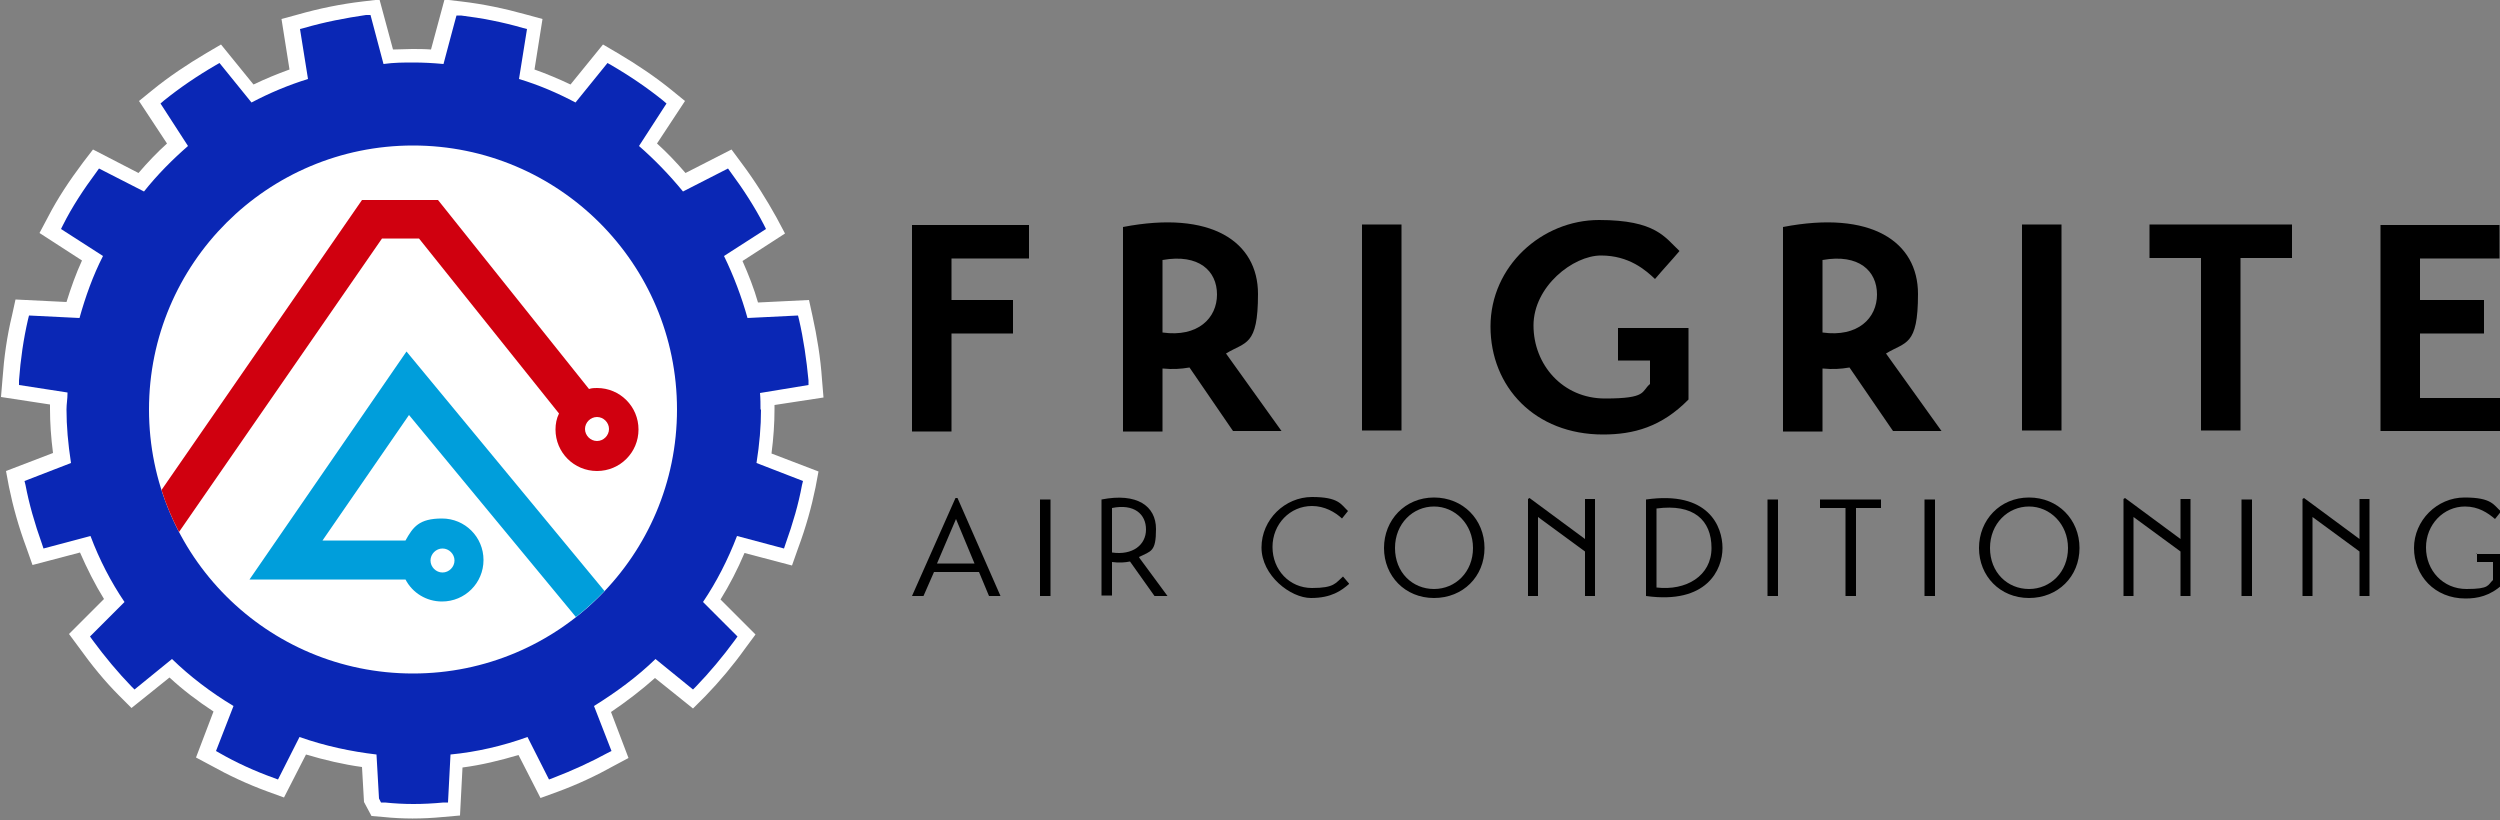 <?xml version="1.0" encoding="UTF-8"?>
<svg xmlns="http://www.w3.org/2000/svg" version="1.1" viewBox="0 0 500 164">
  <rect x="0" y="0" width="500" height="164" fill="#808080" stroke="none"/>
  <defs>
    <style>
      .cls-1 {
        fill: #009edb;
      }

      .cls-2 {
        fill: #d0000f;
      }

      .cls-3 {
        fill: #0a27b5;
      }

      .cls-4 {
        fill: #fff;
      }
    </style>
  </defs>
  <!-- Generator: Adobe Illustrator 28.6.0, SVG Export Plug-In . SVG Version: 1.2.0 Build 709)  -->
  <g>
    <g id="Layer_1">
      <g id="logo">
        <g id="logomark">
          <path class="cls-4" d="M82.6,163.7c-2,0-4-.1-5.9-.3l-2.4-.2-1.5-2.8-.4-7c-3.7-.5-7.5-1.4-11.2-2.5l-4.4,8.6-3.3-1.2c-4.1-1.5-7.9-3.3-11.3-5.2l-3-1.6,3.5-9.2c-3.2-2.1-6.1-4.3-8.8-6.8l-7.6,6.1-2.5-2.5c-2.8-2.8-5.5-6.1-8-9.6l-2-2.7,7-7c-1.8-2.9-3.4-6.1-4.8-9.3l-9.5,2.5-1.2-3.4c-1.6-4.3-2.7-8.3-3.5-12.2l-.6-3.2,9.4-3.6c-.4-3.1-.6-6-.6-8.8s0-.6,0-.9l-9.8-1.5.3-3.6c.3-4.3.9-8.6,1.9-12.7l.7-3.2,10.2.5c.9-2.9,1.9-5.7,3.1-8.3l-8.5-5.5,1.7-3.2c1.9-3.7,4.3-7.3,7-10.9l2-2.6,9.1,4.7c1.8-2.1,3.7-4.1,5.7-5.9l-5.6-8.5,2.7-2.2c3.2-2.6,6.9-5.1,10.8-7.4l2.9-1.7,6.5,8c2.3-1.1,4.7-2.1,7.2-3l-1.6-10.1,3.3-.9c4.2-1.2,8.6-2.1,12.9-2.6l3.4-.4,2.7,10c1.3,0,2.6-.1,3.8-.1s2.5,0,3.8.1l2.7-10,3.4.4c4.3.5,8.6,1.4,12.9,2.6l3.3.9-1.6,10.1c2.5.9,4.9,1.9,7.2,3l6.5-8,2.9,1.7c3.9,2.3,7.6,4.8,10.8,7.4l2.7,2.2-5.6,8.5c2,1.8,3.9,3.8,5.7,5.9l9.2-4.7,2,2.7c2.7,3.6,5,7.3,7,10.9l1.7,3.2-8.5,5.5c1.2,2.7,2.3,5.5,3.1,8.3l10.2-.5.7,3.2c.9,4.1,1.6,8.3,1.9,12.7l.3,3.6-9.8,1.5c0,.3,0,.6,0,.9,0,2.8-.2,5.7-.6,8.8l9.4,3.6-.6,3.2c-.8,3.9-1.9,7.9-3.5,12.2l-1.2,3.4-9.5-2.5c-1.4,3.3-3,6.4-4.8,9.3l7,7-2,2.7c-2.5,3.5-5.2,6.7-8,9.6l-2.5,2.5-7.6-6.1c-2.7,2.4-5.7,4.7-8.8,6.8l3.5,9.2-3,1.6c-3.4,1.9-7.2,3.7-11.3,5.2l-3.3,1.2-4.4-8.6c-3.7,1.1-7.4,2-11.2,2.5l-.5,9.6-3.4.3c-2.1.2-4.1.3-6.2.3Z"/>
          <path class="cls-3" d="M152.1,81.9c0-1.1,0-2.2-.1-3.3h0c0,0,9.7-1.6,9.7-1.6v-.9c-.4-4.2-1-8.3-1.9-12.2l-.2-.8-10.1.5c-1.2-4.3-2.8-8.5-4.7-12.4l8.4-5.4-.4-.8c-1.8-3.5-4.1-7.1-6.7-10.6l-.5-.7-9,4.6c-2.7-3.3-5.7-6.4-8.8-9.1l5.5-8.5-.7-.6c-3.1-2.5-6.6-4.9-10.4-7.1l-.7-.4-6.4,7.9c-3.6-1.9-7.3-3.5-11.3-4.7l1.6-10-.8-.2c-4.1-1.2-8.3-2-12.4-2.5h-.9c0-.1-2.6,9.7-2.6,9.7-2.1-.2-4.1-.3-6-.3s-3.9,0-6,.3l-2.6-9.8h-.9c-4.1.6-8.3,1.4-12.4,2.6l-.8.2,1.6,10c-3.9,1.2-7.7,2.8-11.3,4.7l-6.4-7.9-.7.4c-3.8,2.2-7.3,4.6-10.4,7.1l-.7.6,5.5,8.5c-3.1,2.7-6.1,5.7-8.8,9.1l-9-4.6-.5.7c-2.6,3.5-4.9,7-6.7,10.6l-.4.8,8.4,5.4c-2,3.9-3.5,8.1-4.7,12.4l-10.1-.5-.2.8c-.9,3.9-1.5,8-1.8,12.2v.9c0,0,9.7,1.5,9.7,1.5v.2c0,1.1-.2,2.1-.2,3.2,0,3.3.3,6.8.9,10.7l-9.3,3.6.2.8c.7,3.7,1.8,7.6,3.3,11.8l.3.9,9.4-2.5c1.8,4.8,4.1,9.2,6.8,13.2l-6.9,6.9.5.7c2.5,3.4,5.1,6.5,7.8,9.3l.6.6,7.5-6.1c3.6,3.5,7.8,6.7,12.3,9.4l-3.5,9,.7.4c3.3,1.9,7,3.6,10.9,5l.8.3,4.3-8.5c5.1,1.8,10.3,2.9,15.4,3.5l.5,8.8.4.8h.8c1.9.2,3.8.3,5.7.3s3.9-.1,6-.3h.9c0,0,.5-9.6.5-9.6,5.2-.5,10.4-1.7,15.4-3.5l4.3,8.5.8-.3c3.9-1.5,7.6-3.2,10.9-5l.8-.4-3.5-9c4.5-2.8,8.7-5.9,12.3-9.4l7.5,6.1.6-.6c2.7-2.8,5.3-5.9,7.8-9.3l.5-.7-6.9-6.9c2.7-4,5-8.5,6.8-13.2l9.4,2.5.3-.9c1.5-4.2,2.6-8,3.3-11.8l.2-.8-9.3-3.6c.6-3.8.9-7.3.9-10.7ZM82.6,134.7c-29.2,0-52.8-23.6-52.8-52.8s23.7-52.8,52.8-52.8,52.8,23.6,52.8,52.8-23.7,52.8-52.8,52.8Z"/>
          <path class="cls-1" d="M115.2,123.4c2-1.6,3.9-3.3,5.7-5.2l-39.6-47.9-31.4,45.6h31.2c1.4,2.7,4.2,4.4,7.3,4.4,4.6,0,8.3-3.7,8.3-8.3s-3.7-8.3-8.3-8.3-5.8,1.7-7.3,4.4h-16.6l17.3-25.1,33.3,40.3ZM88.5,109.7c1.3,0,2.4,1.1,2.4,2.4s-1.1,2.4-2.4,2.4-2.4-1.1-2.4-2.4,1.1-2.4,2.4-2.4Z"/>
          <path class="cls-2" d="M119.4,77.6c-.5,0-1,0-1.6.2l-30.2-37.8h-15.2l-40.1,58c.9,2.9,2.1,5.7,3.5,8.4l40.6-58.7h7.4l28,35c-.5,1-.7,2.1-.7,3.2,0,4.6,3.7,8.3,8.3,8.3s8.3-3.7,8.3-8.3-3.7-8.3-8.3-8.3ZM119.4,88.2c-1.3,0-2.4-1.1-2.4-2.4s1.1-2.4,2.4-2.4,2.4,1.1,2.4,2.4-1.1,2.4-2.4,2.4Z"/>
        </g>
        <g id="text">
          <g id="name">
            <path d="M182.4,86.2v-41.2h23.4v6.7h-15.5v8.3h12.3v6.7h-12.3v19.6h-7.9Z"/>
            <path d="M245.2,70.7l11.1,15.5h-9.7l-8.7-12.7c-1.8.3-3.3.4-5.4.2v12.6h-7.9v-40.9c17.6-3.4,27,2.9,27,13.4s-2.5,9.5-6.4,11.9ZM232.5,66.5c7.1,1,10.9-2.9,10.9-7.6s-3.6-8.2-10.9-6.9v14.6Z"/>
            <path d="M272.4,44.9h7.9v41.2h-7.9v-41.2Z"/>
            <path d="M323.6,65.6h14.1v14.3c-5.4,5.5-11,7-17.1,7-13.6,0-22.5-9.5-22.5-21.6s10.3-21.3,21.7-21.3,13.2,3.5,16.1,6.2c-1.6,1.9-3.3,3.7-4.9,5.6-1.9-1.8-5.2-4.7-10.8-4.7s-13.5,6.2-13.5,14,5.8,14.6,14.3,14.6,7.2-1.4,9-2.9v-4.7h-6.4v-6.6Z"/>
            <path d="M377.2,70.7l11.1,15.5h-9.7l-8.7-12.7c-1.8.3-3.3.4-5.4.2v12.6h-7.9v-40.9c17.6-3.4,27,2.9,27,13.4s-2.5,9.5-6.4,11.9ZM364.5,66.5c7.1,1,10.9-2.9,10.9-7.6s-3.6-8.2-10.9-6.9v14.6Z"/>
            <path d="M404.4,44.9h7.9v41.2h-7.9v-41.2Z"/>
            <path d="M458.4,51.6h-10.3v34.5h-7.9v-34.5h-10.3v-6.7h28.5v6.7Z"/>
            <path d="M500.5,79.5v6.7h-24.4v-41.2h23.8v6.7h-15.9v8.3h12.8v6.7h-12.8v12.9h16.5Z"/>
          </g>
          <g id="subtext">
            <path d="M182.4,119.2l8.7-19.6h.4l8.6,19.6h-2.3l-2-4.8h-9l-2.1,4.8h-2.3ZM187.4,112.7h7.5l-3.7-8.9-3.8,8.9Z"/>
            <path d="M208,99.9h2.1v19.3h-2.1v-19.3Z"/>
            <path d="M227.9,111.6l5.6,7.6h-2.6l-4.9-6.9c-1,.2-2.2.3-3.6.1v6.7h-2.1v-19.2c7.1-1.4,10.9,1.3,10.9,5.9s-1,4.4-3.4,5.6ZM222.4,110.5c4.1.6,6.8-1.5,6.8-4.6s-2.4-5.2-6.8-4.3v8.9Z"/>
            <path d="M269.8,116.8c-1.5,1.3-3.5,2.8-7.6,2.8s-9.9-4.5-9.9-10.1,4.7-10.1,10.1-10.1,5.8,1.5,7.2,2.8l-1.2,1.5c-1.4-1.3-3.5-2.5-6-2.5-4.4,0-7.9,3.6-7.9,8.2s3.4,8.2,7.9,8.2,4.7-1,6.2-2.3l1.2,1.4Z"/>
            <path d="M286.8,99.5c5.8,0,10.1,4.4,10.1,10.1s-4.3,10-10.1,10-10-4.4-10-10,4.2-10.1,10-10.1ZM286.8,117.8c4.3,0,7.8-3.4,7.8-8.2s-3.6-8.3-7.8-8.3-7.8,3.4-7.8,8.3,3.5,8.2,7.8,8.2Z"/>
            <path d="M319,99.9v19.3h-2v-8.9l-9.4-6.9v15.8h-2v-19.4l.3-.2,11.1,8.2v-8h2Z"/>
            <path d="M329.2,99.9c12.5-1.8,15.3,5.4,15.3,9.7s-3.1,11.3-15.3,9.6v-19.3ZM331.3,117.5c5.9.7,11-2.3,11-7.9s-3.6-8.9-11-7.9v15.8Z"/>
            <path d="M353.5,99.9h2.1v19.3h-2.1v-19.3Z"/>
            <path d="M376.3,101.6h-5.1v17.6h-2.1v-17.6h-5.1v-1.7h12.2v1.7Z"/>
            <path d="M384.9,99.9h2.1v19.3h-2.1v-19.3Z"/>
            <path d="M405.8,99.5c5.8,0,10.1,4.4,10.1,10.1s-4.3,10-10.1,10-10-4.4-10-10,4.2-10.1,10-10.1ZM405.8,117.8c4.3,0,7.8-3.4,7.8-8.2s-3.6-8.3-7.8-8.3-7.8,3.4-7.8,8.3,3.5,8.2,7.8,8.2Z"/>
            <path d="M438.1,99.9v19.3h-2v-8.9l-9.4-6.9v15.8h-2v-19.4l.3-.2,11.1,8.2v-8h2Z"/>
            <path d="M448.3,99.9h2.1v19.3h-2.1v-19.3Z"/>
            <path d="M473.9,99.9v19.3h-2v-8.9l-9.4-6.9v15.8h-2v-19.4l.3-.2,11.1,8.2v-8h2Z"/>
            <path d="M495.2,110.8h5.3v6.1c-2.5,2.3-5,2.8-7.4,2.8-6.2,0-10.3-4.6-10.3-10.1s4.6-10.1,10.1-10.1,5.8,1.5,7.3,2.8c-.4.5-.8,1-1.2,1.5-1.4-1.2-3.3-2.5-6-2.5-4.3,0-7.8,3.6-7.8,8.2s3.4,8.3,8.1,8.3,4.2-.8,5.3-1.8v-3.6h-3.2v-1.7Z"/>
          </g>
        </g>
      </g>
    </g>
  </g>
</svg>